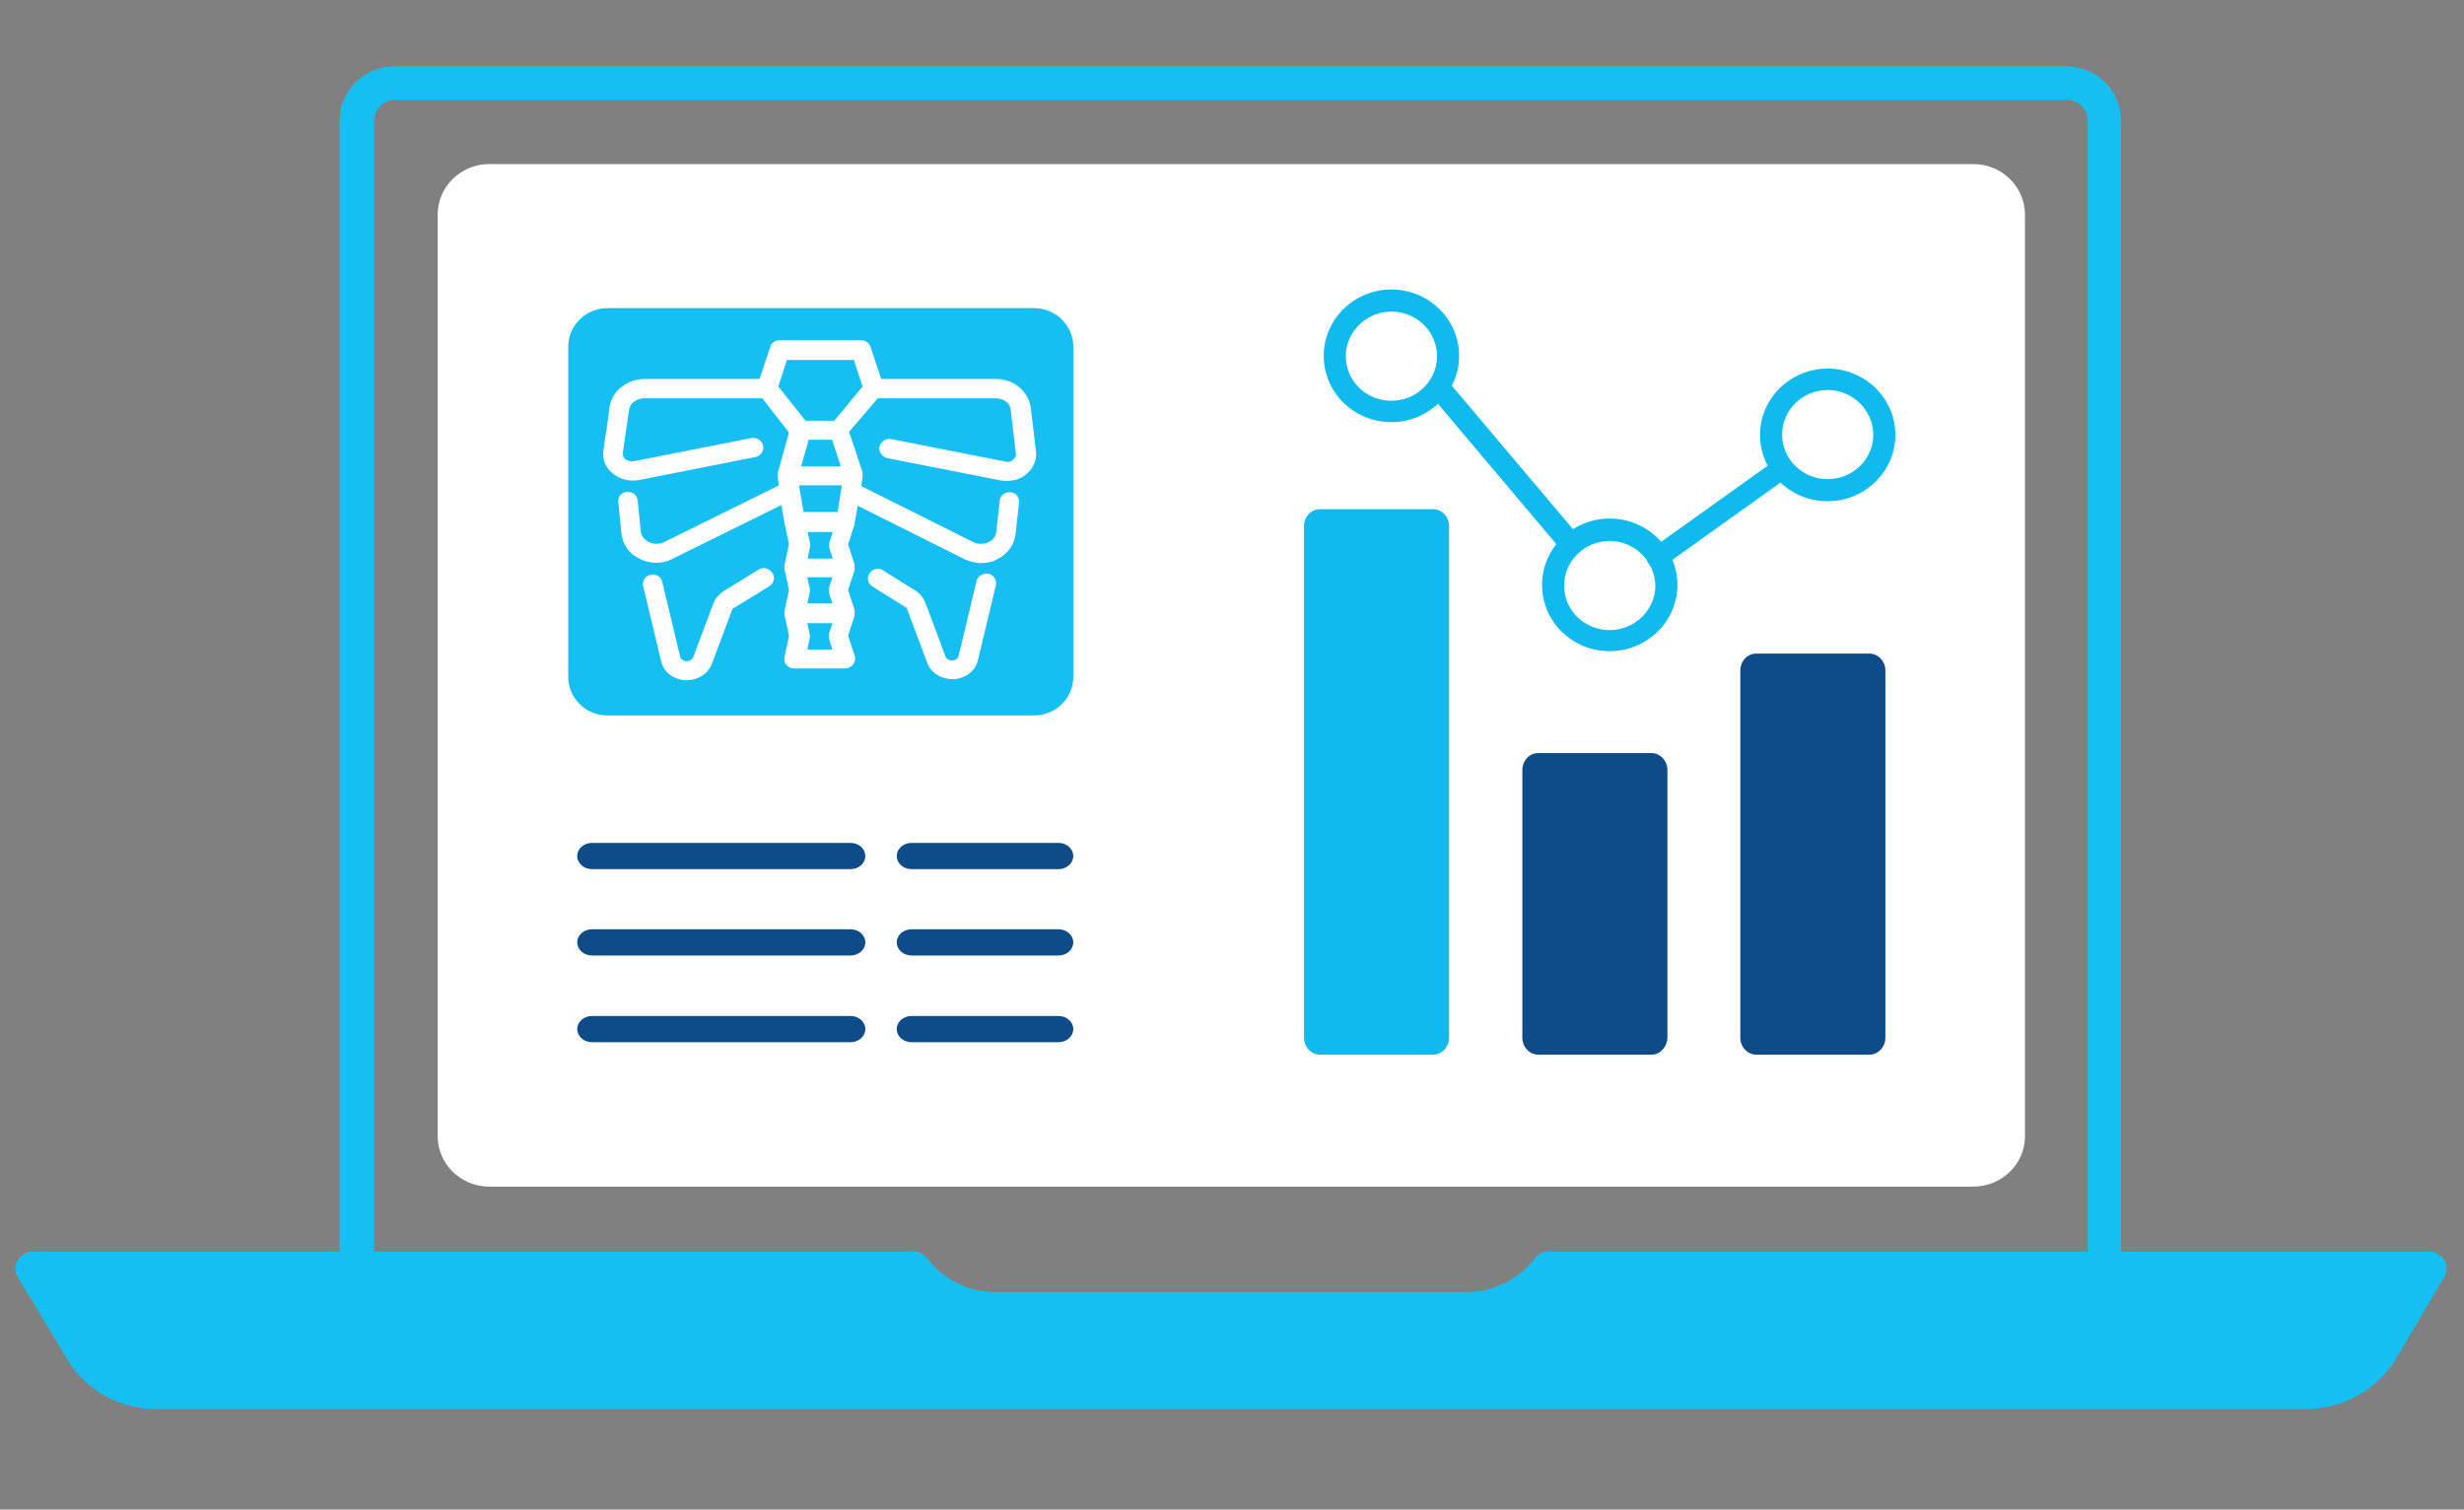 <?xml version="1.0" encoding="utf-8"?>
<!-- Generator: Adobe Illustrator 24.2.1, SVG Export Plug-In . SVG Version: 6.00 Build 0)  -->
<svg version="1.1" id="Layer_1" xmlns="http://www.w3.org/2000/svg" xmlns:xlink="http://www.w3.org/1999/xlink" x="0px" y="0px"
	 viewBox="0 0 713.3 437" style="enable-background:new 0 0 713.3 437;" xml:space="preserve">
<rect x="0" y="0" width="713.3" height="437" fill="#808080" stroke="none"/>
<style type="text/css">
	.st0{fill:#15BFF1;}
	.st1{fill:#FFFFFF;}
	.st2{fill:#0FBBEE;}
	.st3{fill:#0E4C89;}
</style>
<g>
	<g>
		<g>
			<path class="st0" d="M609.4,372.1c-2.7,0-5-2.2-5-4.9V34.9c0-3.4-2.7-6-6.2-6H114.5c-3.4,0-6.2,2.7-6.2,6v332.2
				c0,2.7-2.3,4.9-5,4.9s-5-2.2-5-4.9V34.9c0-8.7,7.2-15.7,16-15.7h483.7c8.9,0,16,7,16,15.7v332.2
				C614.4,369.8,612.1,372.1,609.4,372.1z"/>
		</g>
		<g>
			<path class="st1" d="M581.1,62.1c0-5.3-4.4-9.7-9.9-9.7H141.6c-5.4,0-9.9,4.3-9.9,9.7v267c0,5.3,4.4,9.7,9.9,9.7h429.7
				c5.4,0,9.9-4.3,9.9-9.7V62.1z"/>
			<path class="st1" d="M571.2,343.5H141.6c-8.2,0-14.9-6.6-14.9-14.6V62.1c0-8,6.7-14.6,14.9-14.6h429.7c8.2,0,14.9,6.6,14.9,14.6
				v267C586.1,337.1,579.4,343.5,571.2,343.5z M141.6,57.2c-2.7,0-4.9,2.1-4.9,4.8v267c0,2.7,2.1,4.8,4.9,4.8h429.7
				c2.7,0,4.9-2.1,4.9-4.8V62.1c0-2.7-2.1-4.8-4.9-4.8H141.6V57.2z"/>
		</g>
		<g>
			<g>
				<path class="st0" d="M667.3,407.9H45.4c-10.6,0-20.2-5.2-25.7-14L5.1,369.6c-0.9-1.5-0.9-3.4,0-4.9s2.6-2.4,4.3-2.4h255
					c1.6,0,3,0.7,4,2c4.6,6,11.9,9.7,19.6,9.7h136.7c7.6,0,14.9-3.6,19.6-9.7c1-1.3,2.4-2,4-2h255c1.7,0,3.4,1,4.3,2.4
					c0.9,1.5,0.9,3.4,0,4.9l-14.4,24.4C687.5,402.7,677.9,407.9,667.3,407.9z"/>
			</g>
		</g>
	</g>
	<g>
		<g>
			<g>
				<g>
					<path class="st2" d="M416.2,300.4c0,1-0.7,1.8-1.3,1.8h-32.8c-0.8,0-1.3-0.8-1.3-1.8V152.3c0-1,0.7-1.8,1.3-1.8h32.8
						c0.7,0,1.3,0.8,1.3,1.8V300.4z"/>
					<path class="st2" d="M414.9,305.3h-32.8c-2.5,0-4.6-2.2-4.6-4.9V152.3c0-2.7,2-4.9,4.6-4.9h32.8c2.5,0,4.6,2.2,4.6,4.9v148.1
						C419.5,303.1,417.4,305.3,414.9,305.3z"/>
				</g>
			</g>
			<g>
				<g>
					<g>
						<g>
							<path class="st3" d="M542.5,300.4c0,1-0.7,1.8-1.3,1.8h-32.8c-0.8,0-1.3-0.8-1.3-1.8V194.1c0-1,0.7-1.8,1.3-1.8h32.8
								c0.7,0,1.3,0.8,1.3,1.8V300.4z"/>
						</g>
						<g>
							<path class="st3" d="M541.2,305.3h-32.8c-2.5,0-4.6-2.2-4.6-4.9V194.1c0-2.7,2-4.9,4.6-4.9h32.8c2.5,0,4.6,2.2,4.6,4.9v106.3
								C545.8,303.1,543.7,305.3,541.2,305.3z"/>
						</g>
					</g>
				</g>
			</g>
			<g>
				<g>
					<g>
						<g>
							<path class="st3" d="M479.4,300.4c0,1-0.7,1.8-1.3,1.8h-32.8c-0.8,0-1.3-0.8-1.3-1.8v-77.5c0-1,0.7-1.8,1.3-1.8h32.8
								c0.8,0,1.3,0.8,1.3,1.8V300.4z"/>
						</g>
						<g>
							<path class="st3" d="M478.1,305.3h-32.8c-2.5,0-4.6-2.2-4.6-4.9v-77.5c0-2.7,2-4.9,4.6-4.9h32.8c2.5,0,4.6,2.2,4.6,4.9v77.5
								C482.6,303.1,480.6,305.3,478.1,305.3z"/>
						</g>
					</g>
				</g>
			</g>
		</g>
	</g>
	<g>
		<g>
			<path class="st2" d="M402.8,122.2c-10.9,0-19.6-8.6-19.6-19.2s8.8-19.2,19.6-19.2s19.6,8.6,19.6,19.2S413.5,122.2,402.8,122.2z
				 M402.8,90.2c-7.2,0-13.2,5.8-13.2,12.9c0,7.2,5.9,12.9,13.2,12.9c7.3,0,13.2-5.8,13.2-12.9C416,95.9,410,90.2,402.8,90.2z"/>
		</g>
		<g>
			<path class="st2" d="M466,188.5c-10.9,0-19.6-8.6-19.6-19.2c0-10.6,8.8-19.2,19.6-19.2s19.6,8.6,19.6,19.2
				C485.6,180,476.7,188.5,466,188.5z M466,156.6c-7.3,0-13.2,5.8-13.2,12.9c0,7.2,5.9,12.9,13.2,12.9c7.2,0,13.2-5.8,13.2-12.9
				C479,162.3,473.1,156.6,466,156.6z"/>
		</g>
		<g>
			<path class="st2" d="M529.1,145.1c-10.9,0-19.6-8.6-19.6-19.2s8.8-19.2,19.6-19.2s19.6,8.6,19.6,19.2S539.8,145.1,529.1,145.1z
				 M529.1,112.9c-7.3,0-13.2,5.8-13.2,12.9s5.9,12.9,13.2,12.9s13.2-5.8,13.2-12.9C542.2,118.7,536.3,112.9,529.1,112.9z"/>
		</g>
		<g>
			<path class="st2" d="M454.8,160.8c-0.9,0-1.8-0.4-2.5-1.2L415,115.4c-1.2-1.3-0.9-3.3,0.4-4.5s3.4-0.9,4.6,0.4l37.4,44.3
				c1.2,1.3,0.9,3.3-0.4,4.5C456.3,160.5,455.6,160.8,454.8,160.8z"/>
		</g>
		<g>
			<path class="st2" d="M479.9,164.5c-1,0-2-0.4-2.6-1.3c-1-1.4-0.8-3.3,0.7-4.3l36.1-25.8c1.4-1,3.4-0.8,4.4,0.6
				c1,1.4,0.8,3.3-0.7,4.3l-36.1,25.8C481.4,164.2,480.6,164.5,479.9,164.5z"/>
		</g>
	</g>
	<g>
		<g>
			<path class="st3" d="M246.2,251.6h-74.8c-2.4,0-4.3-1.7-4.3-3.8s1.9-3.8,4.3-3.8h74.8c2.4,0,4.3,1.7,4.3,3.8
				C250.5,249.9,248.6,251.6,246.2,251.6z"/>
		</g>
		<g>
			<path class="st3" d="M306.4,251.6h-42.5c-2.4,0-4.3-1.7-4.3-3.8s1.9-3.8,4.3-3.8h42.5c2.4,0,4.3,1.7,4.3,3.8
				S308.8,251.6,306.4,251.6z"/>
		</g>
	</g>
	<g>
		<g>
			<path class="st3" d="M246.2,276.6h-74.8c-2.4,0-4.3-1.7-4.3-3.8c0-2.1,1.9-3.8,4.3-3.8h74.8c2.4,0,4.3,1.7,4.3,3.8
				C250.5,274.9,248.6,276.6,246.2,276.6z"/>
		</g>
		<g>
			<path class="st3" d="M306.4,276.6h-42.5c-2.4,0-4.3-1.7-4.3-3.8c0-2.1,1.9-3.8,4.3-3.8h42.5c2.4,0,4.3,1.7,4.3,3.8
				C310.7,274.9,308.8,276.6,306.4,276.6z"/>
		</g>
	</g>
	<g>
		<g>
			<path class="st3" d="M246.2,301.7h-74.8c-2.4,0-4.3-1.7-4.3-3.8c0-2.1,1.9-3.8,4.3-3.8h74.8c2.4,0,4.3,1.7,4.3,3.8
				C250.5,300,248.6,301.7,246.2,301.7z"/>
		</g>
		<g>
			<path class="st3" d="M306.4,301.7h-42.5c-2.4,0-4.3-1.7-4.3-3.8c0-2.1,1.9-3.8,4.3-3.8h42.5c2.4,0,4.3,1.7,4.3,3.8
				C310.7,300,308.8,301.7,306.4,301.7z"/>
		</g>
	</g>
	<path class="st0" d="M299.4,207.1H175.8c-6.2,0-11.3-5-11.3-11.1v-95.7c0-6.1,5.1-11.1,11.3-11.1h123.6c6.2,0,11.3,5,11.3,11.1V196
		C310.7,202.1,305.6,207.1,299.4,207.1z"/>
	<g>
		<path class="st1" d="M291,133.6l-33-6.5c-1.5-0.3-3,0.7-3.4,2.2c-0.3,1.4,0.7,2.9,2.2,3.3l33,6.5c0.6,0.1,1.2,0.1,1.8,0.1
			c2.1,0,4.3-0.7,5.8-2.2c1.9-1.7,2.8-4.1,2.5-6.4l-1.5-12.5c-0.6-4.8-4.9-8.4-10.1-8.4h-33.2l-3.1-9.3c-0.4-1.2-1.5-1.9-2.7-1.9
			h-23.6c-1.2,0-2.4,0.7-2.7,1.9l-3.1,9.3h-33.3c-5,0-9.5,3.5-10.1,8.1l-1.8,12.5c-0.3,2.5,0.4,4.8,2.4,6.5c1.6,1.4,3.7,2.3,5.9,2.3
			c0.6,0,1.2,0,1.8-0.1l33.9-6.7c1.5-0.3,2.5-1.7,2.2-3.3c-0.3-1.4-1.8-2.5-3.4-2.2l-33.9,6.7c-1,0.1-1.9,0-2.7-0.7
			c-0.3-0.3-0.7-0.9-0.6-1.7l1.8-12.5c0.3-1.9,2.2-3.3,4.4-3.3h34.1h0.1l7.7,9.9l-3.3,11.9l0,0c0,0.1,0,0.1,0,0.3l0,0
			c0,0.1,0,0.1,0,0.3l0,0c0,0.1,0,0.1,0,0.3c0,0,0,0,0,0.1v0.1l0.4,2.3l-33.2,16.4c-1.5,0.7-3.3,0.7-4.7-0.1
			c-1.2-0.7-1.9-1.7-2.1-2.9l-0.9-9c-0.1-1.6-1.5-2.6-3.1-2.5s-2.7,1.4-2.5,3l0.9,9c0.3,3,2.1,5.8,5,7.2c1.6,0.9,3.4,1.3,5.2,1.3
			c1.6,0,3.3-0.4,4.7-1.2l31.4-15.5l0.9,5.1c0,0,0,0,0,0.1l0,0l1.3,6.1l-1.3,6.1v0.1c0,0,0,0,0,0.1c0,0.1,0,0.4,0,0.6l0,0
			c0,0.1,0,0.1,0,0.3l0,0l1.3,6.1l-1.3,6.1l0,0c0,0.1,0,0.1,0,0.3l0,0c0,0.1,0,0.4,0,0.6c0,0,0,0,0,0.1v0.1l1.3,6.1l-1.3,6.1
			c-0.1,0.9,0,1.7,0.6,2.3c0.6,0.7,1.3,1,2.2,1h14.7c0.9,0,1.8-0.4,2.4-1.2s0.7-1.6,0.4-2.5l-1.9-5.8l1.9-5.8l0,0v-0.1v-0.1
			c0,0,0,0,0-0.1c0-0.1,0-0.1,0-0.3c0,0,0,0,0-0.1s0-0.1,0-0.3l0,0c0-0.1,0-0.1,0-0.3l0,0c0-0.1,0-0.1,0-0.3l0,0l-1.9-5.8l1.9-5.8
			l0,0c0-0.1,0-0.1,0-0.3l0,0c0-0.1,0-0.1,0-0.3l0,0c0-0.1,0-0.1,0-0.3c0,0,0,0,0-0.1s0-0.1,0-0.3v-0.1v-0.1v-0.1l0,0l-1.9-5.8
			l1.9-5.8l0,0v-0.1v-0.1c0,0,0,0,0-0.1l0.9-5.1l30.8,15.4c1.5,0.7,3.3,1.2,4.9,1.2c1.8,0,3.6-0.4,5-1.3c2.8-1.4,4.7-4.2,5-7.2l1-9
			c0.1-1.6-0.9-2.9-2.5-3c-1.6-0.1-3,0.9-3.1,2.5l-1,9c-0.1,1.2-0.9,2.3-2.1,2.9c-1.5,0.7-3.3,0.7-4.6,0l-32.4-16.2l0.4-2.5l0,0l0,0
			c0-0.1,0-0.1,0-0.3c0,0,0,0,0-0.1c0-0.1,0-0.1,0-0.3c0,0,0,0,0-0.1c0-0.1,0-0.1,0-0.3c0,0,0,0,0-0.1s0-0.1,0-0.3l0,0l0,0l0,0
			l-3.9-11.7l8.3-9.7h34.1c2.4,0,4.3,1.4,4.4,3.5l1.5,12.5c0.1,0.9-0.4,1.4-0.7,1.6C292.9,133.6,292,133.9,291,133.6z M240,185l1,3
			h-7.3l0.7-3.2c0.1-0.4,0.1-0.7,0-1.2l-0.7-3.2h7.3l-1,3C239.9,183.7,239.9,184.5,240,185z M240,171.7l1,3h-7.3l0.7-3.2
			c0.1-0.4,0.1-0.7,0-1.2l-0.7-3.2h7.3l-1,3C239.9,170.5,239.9,171.1,240,171.7z M233.8,161.6l0.7-3.2c0.1-0.4,0.1-0.7,0-1.2
			l-0.7-3.2h7.3l-1,3c-0.1,0.6-0.1,1.2,0,1.7l1,3h-7.3V161.6z M242.5,148.2h-9.9l-1.3-7.7h12.4L242.5,148.2z M231.9,135l2.2-7.7h6.8
			l2.5,7.7H231.9z M241.5,121.8h-8.3l-7.9-9.9l2.5-7.7h19.4l2.5,7.7L241.5,121.8z"/>
		<path class="st1" d="M219.6,164.9l-10.1,6.2c-1.3,0.9-2.5,2.2-3,3.6l-5.8,15.5c-0.3,0.7-1,1.2-1.9,1.2c-0.9,0-1.8-0.6-1.9-1.3
			l-5.2-21.7c-0.3-1.4-1.9-2.5-3.4-2c-1.5,0.3-2.5,1.9-2.1,3.3l5.2,21.7c0.7,3.3,3.9,5.5,7.4,5.5c3.3,0,6.2-1.9,7.3-4.8l5.8-15.5
			c0.1-0.3,0.3-0.6,0.7-0.7l10.1-6.2c1.3-0.9,1.8-2.5,0.9-3.8C222.7,164.5,220.9,164,219.6,164.9z"/>
		<path class="st1" d="M282.7,168.2l-5.2,21.7c-0.1,0.7-1,1.3-1.9,1.3c-0.9,0-1.6-0.4-1.9-1.2l-5.8-15.5c-0.6-1.4-1.6-2.8-3-3.6
			l-9.3-5.8c-1.3-0.9-3.1-0.4-3.9,0.9c-0.9,1.3-0.4,3,0.9,3.8l9.3,5.8c0.3,0.1,0.6,0.4,0.7,0.7l5.8,15.5c1,2.9,4,4.8,7.3,4.8
			c3.6,0,6.7-2.3,7.4-5.5l5.2-21.7c0.3-1.4-0.6-3-2.1-3.3C284.6,165.8,283,166.8,282.7,168.2z"/>
	</g>
</g>
</svg>
